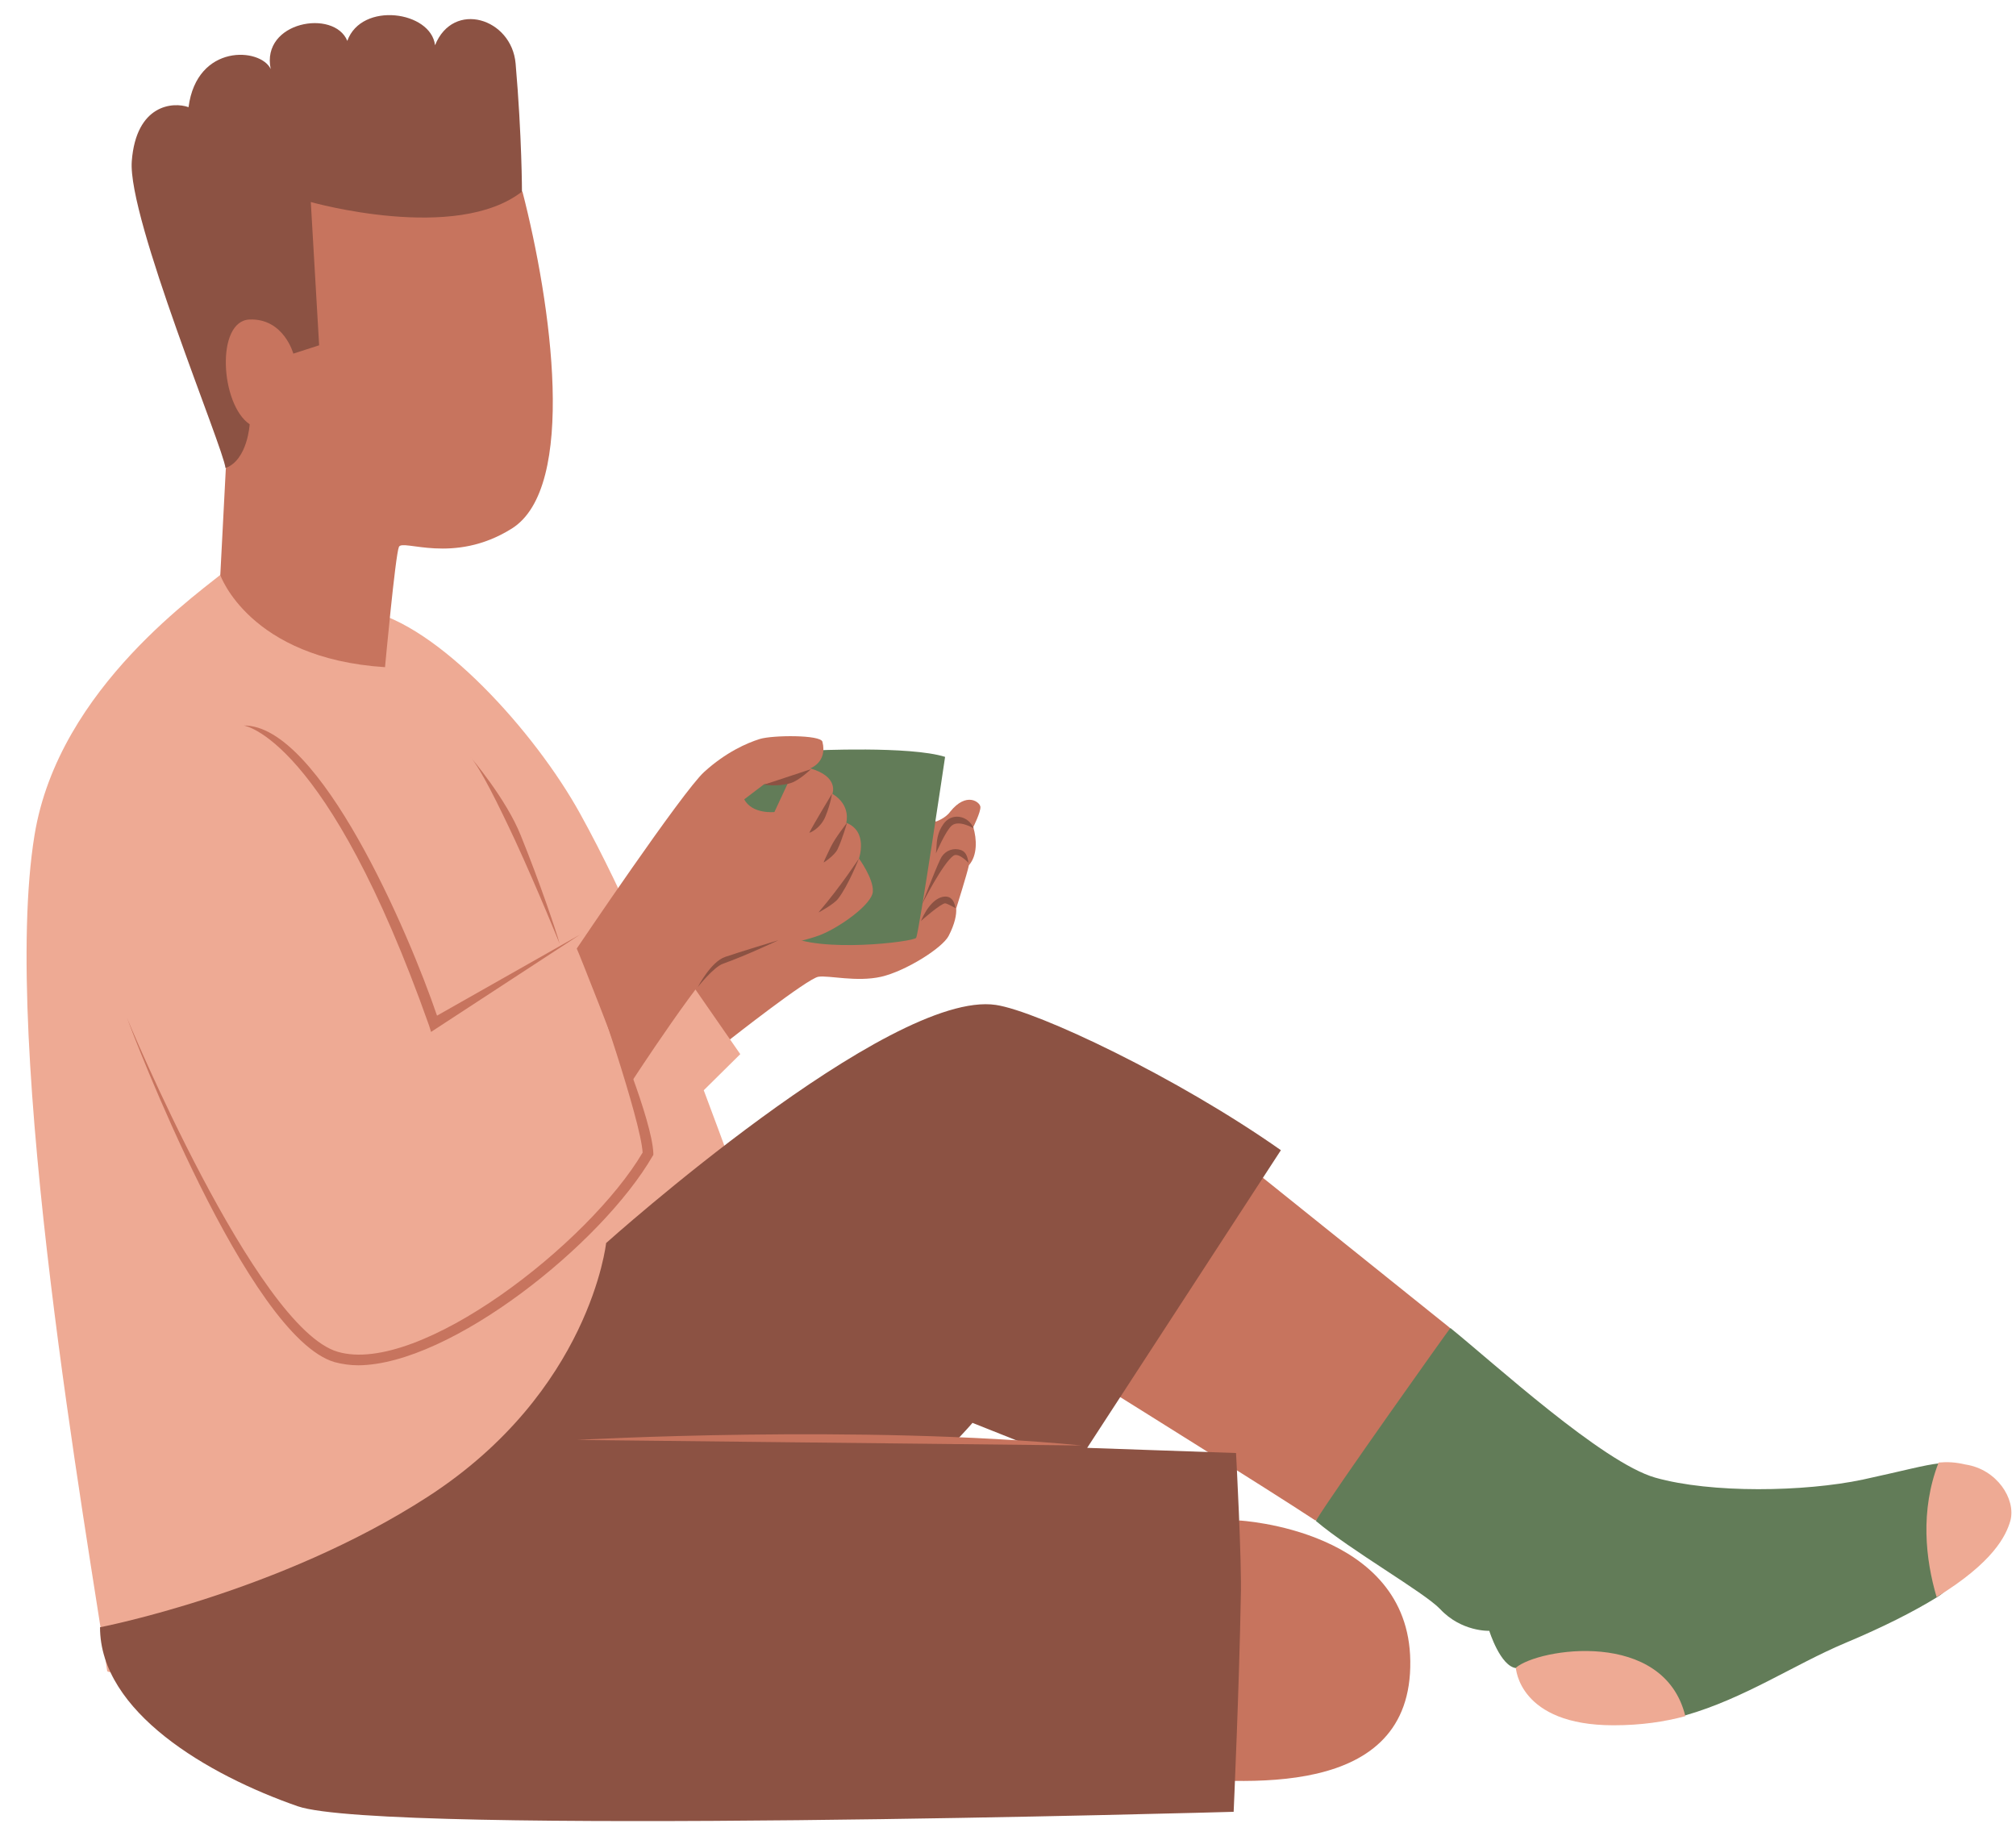 <?xml version="1.0" encoding="UTF-8" standalone="no"?><svg xmlns="http://www.w3.org/2000/svg" xmlns:xlink="http://www.w3.org/1999/xlink" fill="#000000" height="462.6" preserveAspectRatio="xMidYMid meet" version="1" viewBox="-6.7 -3.8 507.9 462.6" width="507.9" zoomAndPan="magnify"><g id="change1_1"><path d="M324.7,379.3c-12-7.9-49.2-31.1-49.2-31.1l-21.9-45.6l57.8-9.7l47.1,37.8c0,0,12.7,19.2,0.2,27.6 C346.3,366.8,324.7,379.3,324.7,379.3z M217.4,201.8c-2.1,0.7-3.9,2-5.6,3.3c-10.4,7.4-21,14.6-32.1,20.8c-4.4,2.5-8.9,4.8-12.6,8.4 c-3.6,3.5-6.2,8.5-5.6,13.5c0.8,7,8.9,12.3,15.7,10.3c0,0,19.7-15.5,22.3-15.8c2.6-0.4,9.6,1.4,15.8,0c6.1-1.4,15.4-7.2,17-10.3 s2-5.4,1.9-6.9c0,0,2.8-8.9,3.2-10.9c2.2-2.5,2-6.6,1.1-9.6c0,0,1.9-3.8,1.8-5.1c-0.1-1.2-3.5-3.9-7.6,1.2c-1.2,1.7-3.6,2.5-3.6,2.5 C226.1,200.1,221.2,200.5,217.4,201.8z" fill="#c7745e"/></g><g id="change2_1"><path d="M481.2,398.7c-5.7,3.5-13.3,7.4-23.1,11.5c-12.8,5.4-25.2,13.9-40.2,18.2c-5.6,1.6-11.5-5.6-17.9-5.6 c-23.9,0-24.7-6.3-24.7-6.3c-4-0.4-6.8-9.4-6.8-9.4s-7,0.3-12.4-5.5c-4-4.2-22.6-14.8-31.3-22.2c4.4-7.3,33.8-48.6,33.9-48.6 c10.9,8.8,38.3,33.9,51.6,37.7c14.1,4,37.6,3.6,52.3,0.5c10.6-2.3,15.5-3.7,19.3-4.1C484,364.5,495.4,389.9,481.2,398.7z M191.5,231.8c8.4,4.6,31.9,1.7,32.6,0.7s7.3-45.6,7.3-45.6c-8.9-2.8-33.1-1.6-33.8-1.6c-6.8,0-14.1,1.1-18.5,6.3 c-3.1,3.6-4.3,8.4-4.9,13.1c-0.3,2.1-0.5,4.2,0.1,6.2c0.6,2.1,2.1,3.8,3.6,5.5C182.2,221.6,185.5,228.5,191.5,231.8z" fill="#627c58"/></g><g id="change3_1"><path d="M175.8,284.9c0,0,8.4,68.1-22.4,94.6c-30.8,26.6-132.7,40.7-133.1,37.7C15.4,383.5-6.7,259.6,2,206.6 c6.1-37.4,42.5-61.7,49.1-67.4L85.5,150c18,3.4,42.6,30.6,54,51.3c5.7,10.3,11.2,21.9,16.1,33.1c1.9-1.4,3.4-2.6,3.4-2.6l20.8,30 l-9.2,9.1C173.8,279.4,175.8,284.9,175.8,284.9z M417.9,428.6L417.9,428.6c-5.4-22.1-37-17.1-42.7-12.2c0,0,0.7,14.5,24.6,14.5 C406.8,430.9,412.7,430,417.9,428.6z M488.5,365.2L488.5,365.2c-2.6-0.6-4.5-0.7-6.8-0.5l0,0c-4.7,12.1-3.3,24.4-0.5,33.9 c14.2-8.7,17.5-15.4,18.6-19.3C501.2,373.9,496.4,366.4,488.5,365.2z" fill="#eeaa94"/></g><g id="change1_2"><path d="M305.5,379.3c0,0,42.7,2.2,43.1,35.4c0.5,35.1-42.1,30.9-63.6,29S305.5,379.3,305.5,379.3z M213.2,220.8 c-0.1,3.2-8.4,9.1-13.3,11c-4.9,1.9-20.4,5.1-24,5.7c-3.5,0.5-24.1,32.2-24.1,32.2c-2.7-8.4-13.1-34.5-13.2-34.5 c0,0,26.6-39.5,32.1-44.5c5.5-5,10.8-7.3,14-8.3s15.4-1.1,15.8,0.7c1.3,5.2-3.1,6.7-3.1,6.7c7.4,2.1,5.6,6.4,5.6,6.4 c4.8,2.9,3.5,7.3,3.5,7.3c5.6,2.2,3.2,9,3.2,9S213.4,217.6,213.2,220.8z M192.5,192c-3.5,1.5-6.7,1.8-6.7,1.8l-5,3.8 c2,3.8,7.6,3.2,7.6,3.2L192.5,192z" fill="#c7745e"/></g><g id="change4_1"><path d="M50.1,114.1c-0.4-4.8-24.7-63-23.6-77.3s10.4-15,14.3-13.6c2.1-16.1,18.2-15,20.7-9.6 c-2.5-12,16-15.2,19.3-7.1c3.6-10,21.1-7.5,22.1,1.1c4.6-11.4,19.3-6.8,20.3,4.6c1.6,18.5,1.6,32.4,1.6,32.4s-16.2,59.9-45.4,64.8 C50.1,114.1,50.1,114.1,50.1,114.1z M201.3,201.8c1.3-3.2,1.6-5.6,1.6-5.6s-4.6,7.6-5.7,9.8C197.3,206.1,200.1,204.9,201.3,201.8z M204.3,210.2c1.2-2.5,2.4-6.7,2.4-6.7s-3,3.8-4.1,6.1c-1,2.1-1.6,3.3-1.8,3.9C200.8,213.6,203.6,211.7,204.3,210.2z M204.4,222.7 c2.6-3.3,5.3-10.2,5.3-10.2s-4.4,6.8-10.2,13.6C199.6,226.1,203.4,224,204.4,222.7z M231.4,223.8c0.5,0,2.6,1.2,2.6,1.2 s-0.2-2.9-2.5-2.9s-4.6,2.4-6.2,6.2C225.4,228.1,230.4,223.8,231.4,223.8z M233.5,211.8c1.3-0.9,3.8,1.8,3.8,1.8 c-0.3-1.8-0.7-3.1-2.6-3.4c-1.9-0.3-3.7,0.7-4.5,2.5c-1.4,2.9-4.6,11.3-4.6,11.3S230.8,213.7,233.5,211.8z M233.1,204.2 c1.8-1.5,5.5,0.7,5.5,0.7c-0.6-1.5-2-2.7-3.7-2.9c-1.5-0.2-3,0.5-3.9,1.8c-1.6,2.2-1.7,4.4-1.8,6.2c0,0.4-0.1,0.8-0.1,1.2 C229.1,211.2,231.6,205.4,233.1,204.2z M192.5,193.5c2.1-0.6,5.1-3.5,5.1-3.5l-11.8,3.9C185.8,193.9,189.3,194.5,192.5,193.5z M175.5,239c5.9-2.1,13.9-5.9,13.9-5.9c-0.4,0.1-10.2,3.1-13.4,4.2c-3.6,1.2-6.9,7.6-6.9,7.6S173.1,239.8,175.5,239z M304.7,362.3 c0,0,1.5,27.8,1.2,36.3c-0.4,22.6-1.8,54.1-1.8,54.1s-214.2,6.1-235.8-1.4c-22.7-7.9-49.8-23.8-49.8-45.1c0,0,45.2-8.7,82.6-32.9 c40.9-26.5,44.9-63.9,44.9-63.9s71.4-64,98.2-60C254.8,251,290,267.7,316,286l-48.8,75L304.7,362.3z M233.5,359.9l17.6-0.1 l-12.8-5.1C238.4,354.6,236.7,356.6,233.5,359.9z" fill="#8c5243"/></g><g id="change1_3"><path d="M122.2,129.4c-14.7,9.2-27.5,2.5-28.4,4.6s-3.5,30.3-3.5,30.3c-34.2-2.2-41.5-23.2-41.5-23.2l1.4-27 c5.5-2.1,6-11,6-11c-7.4-5-8.6-26.1,0-26.4s11,8.6,11,8.6l6.5-2.1l-2.1-36.1c0,0,36.7,10.4,53.3-2.7 C132.2,72.7,138.8,119.1,122.2,129.4z M139.4,231.7l-36,20.4c-7.1-20.9-29.6-73.3-48.7-73.1c0,0,20.9,2.7,46.7,75.6l0.5,1.6 L139.4,231.7z M157.7,287.5l0.2-0.3v-0.4c-0.3-8.4-10.2-32-10.6-33.1l-4.9-10.8c0,0,12.3,35.3,12.8,43.7 c-13.5,22.9-56.3,56.2-76.8,50.2c-20.7-6-53.1-84.1-53.1-84.1c1.2,3.3,30.4,80.3,52.3,86.7c1.9,0.5,3.9,0.8,6,0.8 C106.9,340,144.9,309.6,157.7,287.5z M123.1,208c5.8,12.6,11.2,26,11.2,26c-0.9-3.3-5.1-15.7-9.8-27.3c-3.7-9.3-12.7-19.8-12.7-19.8 C114.4,189.9,118.8,198.8,123.1,208z M138.7,359l127.1,1.4C210.1,355,138.7,359,138.7,359z" fill="#c7745e"/></g></svg>
